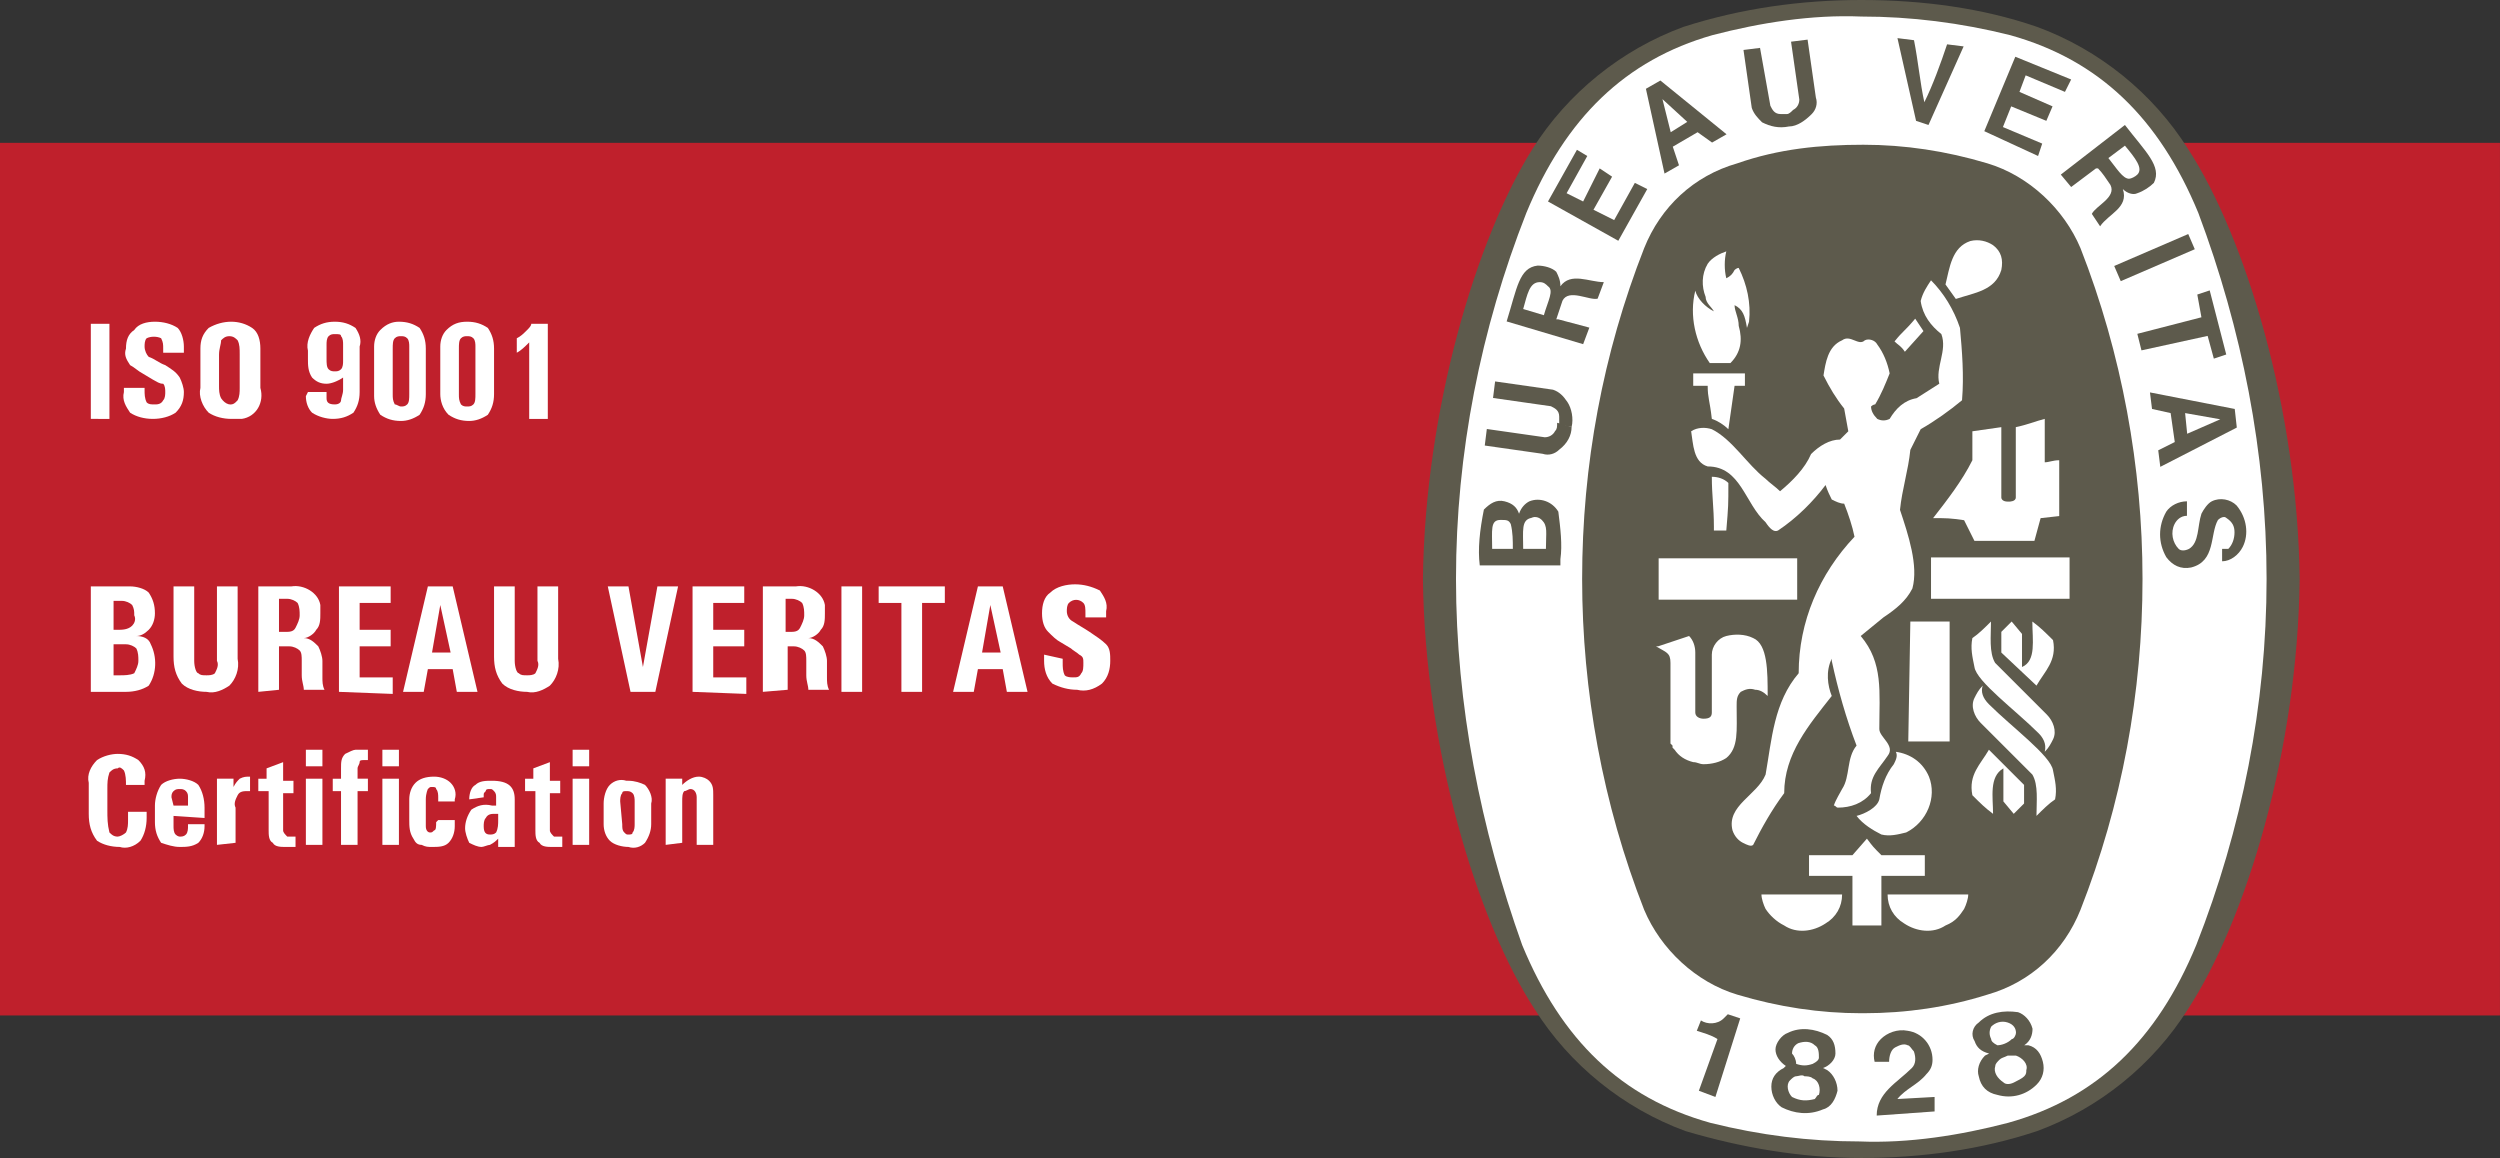 <?xml version="1.0" encoding="utf-8"?>
<!-- Generator: Adobe Illustrator 26.2.1, SVG Export Plug-In . SVG Version: 6.00 Build 0)  -->
<svg version="1.1" id="Layer_1" xmlns="http://www.w3.org/2000/svg" xmlns:xlink="http://www.w3.org/1999/xlink" x="0px" y="0px"
	 viewBox="0 0 120.9 56" style="enable-background:new 0 0 120.9 56;" xml:space="preserve">
<rect x="0" y="0" width="120.9" height="56" fill="#333333" stroke="none"/>
<style type="text/css">
	.st0{fill:#BF202C;}
	.st1{fill:#FFFFFF;}
	.st2{fill:#5D5A4C;}
</style>
<g id="ISO_9001" transform="translate(-86.102 -305.592)">
	<rect id="Rectangle_95" x="86.1" y="312.5" class="st0" width="120.9" height="42.2"/>
	<g id="Group_284" transform="translate(90.394 321.15)">
		<path id="Path_587" class="st1" d="M0.1,0.1H1v4.6H0.1V0.1z"/>
		<path id="Path_588" class="st1" d="M2.7,3.2v0.1c0,0.2,0,0.4,0.1,0.6C2.9,4,3,4,3.2,4c0.1,0,0.3,0,0.4-0.2
			c0.1-0.1,0.1-0.3,0.1-0.4c0-0.1,0-0.3-0.1-0.4C3.4,3,3.3,2.9,3.1,2.8L2.6,2.5C2.4,2.4,2.2,2.2,2,2.1C1.8,1.8,1.7,1.6,1.8,1.3
			c0-0.4,0.1-0.7,0.4-0.9C2.4,0.1,2.8,0,3.2,0C3.6,0,4,0.1,4.3,0.3c0.2,0.2,0.3,0.6,0.3,0.9v0.3H3.6V1.3c0-0.2,0-0.3-0.1-0.5
			C3.3,0.7,3,0.7,2.8,0.8C2.7,0.9,2.7,1.1,2.7,1.2c0,0.2,0.1,0.4,0.2,0.5C3.2,1.8,3.4,2,3.7,2.1C4,2.3,4.2,2.4,4.4,2.7
			c0.1,0.2,0.2,0.5,0.2,0.7c0,0.4-0.1,0.7-0.4,1C3.9,4.6,3.5,4.7,3.1,4.7c-0.4,0-0.8-0.1-1.1-0.3c-0.2-0.3-0.4-0.6-0.3-1V3.2
			L2.7,3.2z"/>
		<path id="Path_589" class="st1" d="M5.4,2.9V1.3c0-0.4,0.1-0.7,0.4-1c0.7-0.4,1.5-0.4,2.1,0c0.3,0.2,0.4,0.6,0.4,1v1.9
			c0.2,0.7-0.2,1.4-0.9,1.5c-0.2,0-0.4,0-0.5,0c-0.4,0-0.8-0.1-1.1-0.3C5.5,4.1,5.3,3.6,5.4,3.2L5.4,2.9z M6.3,2.9v0.2
			c0,0.2,0,0.4,0.1,0.6C6.6,4,6.9,4.1,7.1,3.9c0,0,0.1-0.1,0.1-0.1c0.1-0.2,0.1-0.4,0.1-0.6V1.6c0-0.3,0-0.5-0.1-0.7
			C7.1,0.8,7,0.7,6.8,0.7c-0.2,0-0.3,0.1-0.4,0.2C6.4,1.1,6.3,1.3,6.3,1.6L6.3,2.9z"/>
		<path id="Path_590" class="st1" d="M10.6,3.4h0.9v0.3c0,0.2,0.1,0.3,0.4,0.3c0.2,0,0.3-0.1,0.3-0.2c0-0.1,0.1-0.3,0.1-0.5V2.7
			C12,2.9,11.7,3,11.5,3c-0.3,0-0.5-0.1-0.7-0.3c-0.2-0.3-0.2-0.6-0.2-0.9V1.4c-0.1-0.4,0.1-0.8,0.3-1.1C11.2,0.1,11.5,0,11.9,0
			c0.4,0,0.7,0.1,1,0.3c0.2,0.3,0.3,0.6,0.2,0.9v2.2c0,0.4-0.1,0.7-0.3,1c-0.3,0.2-0.6,0.3-1,0.3c-0.3,0-0.7-0.1-1-0.3
			c-0.2-0.2-0.3-0.5-0.3-0.8L10.6,3.4z M11.5,1.8L11.5,1.8c0,0.2,0,0.4,0.1,0.5c0.1,0.1,0.2,0.1,0.3,0.1c0.1,0,0.2,0,0.3-0.1
			c0.1-0.1,0.1-0.3,0.1-0.4V1.1c0-0.1,0-0.3-0.1-0.4c0-0.1-0.1-0.1-0.3-0.1c-0.1,0-0.2,0-0.3,0.1c-0.1,0.1-0.1,0.3-0.1,0.4L11.5,1.8
			z"/>
		<path id="Path_591" class="st1" d="M13.8,3.2v-2c0-0.3,0.1-0.6,0.3-0.8C14.4,0.1,14.7,0,15,0c0.4,0,0.7,0.1,1,0.3
			c0.2,0.3,0.3,0.6,0.3,1v2.2c0,0.4-0.1,0.7-0.3,1c-0.3,0.2-0.6,0.3-0.9,0.3c-0.4,0-0.7-0.1-1-0.3c-0.2-0.3-0.3-0.6-0.3-0.9
			L13.8,3.2z M14.7,3.2v0.3c0,0.2,0,0.3,0.1,0.5C14.9,4,15,4.1,15.1,4.1c0.1,0,0.2,0,0.3-0.1c0.1-0.1,0.1-0.3,0.1-0.5V1.2
			c0-0.1,0-0.3-0.1-0.4c-0.1-0.1-0.2-0.1-0.3-0.1c-0.1,0-0.2,0-0.3,0.1c-0.1,0.1-0.1,0.3-0.1,0.5L14.7,3.2z"/>
		<path id="Path_592" class="st1" d="M17,3.2v-2c0-0.3,0.1-0.6,0.3-0.8C17.6,0.1,17.9,0,18.3,0c0.4,0,0.7,0.1,1,0.3
			c0.2,0.3,0.3,0.6,0.3,1v2.2c0,0.4-0.1,0.7-0.3,1c-0.3,0.2-0.6,0.3-0.9,0.3c-0.4,0-0.7-0.1-1-0.3C17.1,4.2,17,3.8,17,3.5L17,3.2z
			 M17.9,3.2v0.3c0,0.2,0,0.3,0.1,0.5c0.1,0.1,0.2,0.1,0.3,0.1c0.1,0,0.2,0,0.3-0.1c0.1-0.1,0.1-0.3,0.1-0.5V1.2
			c0-0.1,0-0.3-0.1-0.4c-0.1-0.1-0.2-0.1-0.3-0.1c-0.1,0-0.2,0-0.3,0.1c-0.1,0.1-0.1,0.3-0.1,0.5L17.9,3.2z"/>
		<path id="Path_593" class="st1" d="M20.7,0.8c0.2-0.1,0.3-0.2,0.5-0.4c0.1-0.1,0.2-0.2,0.2-0.3h0.8v4.6h-0.9V1
			c-0.2,0.2-0.4,0.4-0.6,0.5L20.7,0.8z"/>
		<path id="Path_594" class="st1" d="M0.1,17.9v-5.1H2c0.3,0,0.7,0.1,0.9,0.3c0.2,0.3,0.3,0.6,0.3,1c0,0.3-0.1,0.6-0.3,0.8
			c-0.2,0.2-0.4,0.3-0.6,0.3c0.3,0,0.6,0.1,0.7,0.4c0.3,0.6,0.3,1.4-0.1,2c-0.3,0.2-0.7,0.3-1.1,0.3L0.1,17.9L0.1,17.9z M1.2,14.9
			h0.2c0.2,0,0.5,0,0.7-0.2c0.1-0.1,0.2-0.3,0.1-0.5c0-0.2,0-0.3-0.1-0.5c-0.1-0.1-0.3-0.2-0.5-0.2H1.2L1.2,14.9z M1.2,17.1h0.3
			c0.2,0,0.5,0,0.7-0.1c0.1-0.2,0.2-0.4,0.2-0.6c0-0.2,0-0.4-0.1-0.6c-0.1-0.1-0.3-0.2-0.5-0.2H1.2L1.2,17.1z"/>
		<path id="Path_595" class="st1" d="M4.1,12.8h1v3.6c0,0.3,0.1,0.6,0.2,0.6c0.1,0.1,0.2,0.1,0.4,0.1c0.1,0,0.3,0,0.4-0.1
			c0.1-0.2,0.2-0.4,0.1-0.6v-3.6h1v3.5c0.1,0.5-0.1,1-0.4,1.3c-0.3,0.2-0.7,0.4-1.1,0.3c-0.4,0-0.9-0.1-1.2-0.4
			c-0.3-0.4-0.4-0.8-0.4-1.3L4.1,12.8L4.1,12.8z"/>
		<path id="Path_596" class="st1" d="M8.2,17.9v-5.1h1.6c0.6-0.1,1.3,0.3,1.4,0.9c0,0.1,0,0.3,0,0.4c0,0.3,0,0.6-0.2,0.8
			c-0.1,0.2-0.4,0.4-0.6,0.4c0.3,0,0.5,0.2,0.7,0.4c0.1,0.2,0.2,0.5,0.2,0.7v0.8c0,0.2,0,0.4,0.1,0.6h-1c0-0.2-0.1-0.4-0.1-0.7v-0.7
			c0-0.2,0-0.4-0.1-0.5c-0.1-0.1-0.3-0.2-0.5-0.2H9.2v2.1L8.2,17.9z M9.2,15h0.3c0.2,0,0.4,0,0.5-0.2c0.1-0.2,0.2-0.4,0.2-0.6
			c0-0.2,0-0.4-0.1-0.6c-0.1-0.1-0.3-0.2-0.5-0.2H9.2V15z"/>
		<path id="Path_597" class="st1" d="M12.1,17.9v-5.1h2.5v0.8h-1.5v1.3h1.5v0.8h-1.5v1.5h1.6v0.8L12.1,17.9z"/>
		<path id="Path_598" class="st1" d="M15.2,17.9l1.2-5.1h1.2l1.2,5.1h-1l-0.2-1.1h-1.2l-0.2,1.1H15.2z M16.6,16h0.9l-0.5-2.3
			L16.6,16z"/>
		<path id="Path_599" class="st1" d="M19.6,12.8h1v3.6c0,0.3,0.1,0.6,0.2,0.6c0.1,0.1,0.2,0.1,0.4,0.1c0.1,0,0.3,0,0.4-0.1
			c0.1-0.2,0.2-0.4,0.1-0.6v-3.6h1v3.5c0.1,0.5-0.1,1-0.4,1.3c-0.3,0.2-0.7,0.4-1.1,0.3c-0.4,0-0.9-0.1-1.2-0.4
			c-0.3-0.4-0.4-0.8-0.4-1.3V12.8z"/>
		<path id="Path_600" class="st1" d="M26.8,16.7l0.7-3.9h1l-1.1,5.1h-1.2l-1.1-5.1h1L26.8,16.7z"/>
		<path id="Path_601" class="st1" d="M29.2,17.9v-5.1h2.5v0.8h-1.5v1.3h1.5v0.8h-1.5v1.5h1.6v0.8L29.2,17.9z"/>
		<path id="Path_602" class="st1" d="M32.6,17.9v-5.1h1.6c0.6-0.1,1.3,0.3,1.4,0.9c0,0.1,0,0.3,0,0.4c0,0.3,0,0.6-0.2,0.8
			c-0.1,0.2-0.4,0.4-0.6,0.4c0.3,0,0.5,0.2,0.7,0.4c0.1,0.2,0.2,0.5,0.2,0.7v0.8c0,0.2,0,0.4,0.1,0.6h-1c0-0.2-0.1-0.4-0.1-0.7v-0.7
			c0-0.2,0-0.4-0.1-0.5c-0.1-0.1-0.3-0.2-0.5-0.2h-0.3v2.1L32.6,17.9z M33.6,15h0.3c0.2,0,0.4,0,0.5-0.2c0.1-0.2,0.2-0.4,0.2-0.6
			c0-0.2,0-0.4-0.1-0.6c-0.1-0.1-0.3-0.2-0.5-0.2h-0.3V15z"/>
		<path id="Path_603" class="st1" d="M36.4,12.8h1v5.1h-1V12.8z"/>
		<path id="Path_604" class="st1" d="M38.1,12.8h3.3v0.8h-1.1v4.3h-1v-4.3h-1.1V12.8z"/>
		<path id="Path_605" class="st1" d="M41.8,17.9l1.2-5.1h1.2l1.2,5.1h-1l-0.2-1.1H43l-0.2,1.1H41.8z M43.2,16h0.9l-0.5-2.3L43.2,16z
			"/>
		<path id="Path_606" class="st1" d="M47.1,16.3v0.2c0,0.2,0,0.4,0.1,0.6c0.1,0.1,0.3,0.1,0.4,0.1c0.2,0,0.3,0,0.4-0.2
			c0.1-0.1,0.1-0.3,0.1-0.5c0-0.2,0-0.3-0.2-0.4c-0.1-0.1-0.3-0.2-0.4-0.3L47,15.5c-0.2-0.1-0.4-0.3-0.6-0.5
			c-0.2-0.2-0.3-0.5-0.3-0.9c0-0.4,0.1-0.8,0.4-1c0.3-0.3,0.8-0.4,1.2-0.4c0.4,0,0.8,0.1,1.2,0.3c0.2,0.3,0.4,0.6,0.3,1v0.3h-1v-0.2
			c0-0.2,0-0.4-0.1-0.5c-0.2-0.2-0.5-0.2-0.7,0c-0.1,0.1-0.1,0.3-0.1,0.4c0,0.2,0.1,0.4,0.3,0.5c0.3,0.2,0.5,0.3,0.8,0.5
			c0.3,0.2,0.6,0.4,0.8,0.6c0.2,0.2,0.2,0.5,0.2,0.8c0,0.4-0.1,0.8-0.4,1.1c-0.4,0.3-0.8,0.4-1.2,0.3c-0.4,0-0.8-0.1-1.2-0.3
			c-0.3-0.3-0.4-0.7-0.4-1.1v-0.3L47.1,16.3z"/>
		<path id="Path_607" class="st1" d="M1.9,23.7h0.9V24c0,0.4-0.1,0.8-0.3,1.1c-0.3,0.3-0.7,0.4-1,0.3c-0.4,0-0.8-0.1-1.1-0.3
			c-0.3-0.4-0.4-0.8-0.4-1.3v-1.5c-0.1-0.4,0.1-0.8,0.4-1.1c0.3-0.2,0.7-0.3,1-0.3c0.4,0,0.7,0.1,1,0.3c0.3,0.3,0.4,0.6,0.3,1v0.2
			H1.8c0-0.2,0-0.5-0.1-0.7c-0.1-0.1-0.2-0.2-0.3-0.1c-0.2,0-0.3,0.1-0.4,0.2c-0.1,0.3-0.1,0.5-0.1,0.8v1c0,0.4,0,0.7,0.1,1.1
			c0.1,0.1,0.2,0.2,0.4,0.2c0.1,0,0.3-0.1,0.4-0.2c0.1-0.2,0.1-0.4,0.1-0.6L1.9,23.7z"/>
		<path id="Path_608" class="st1" d="M4.1,23.9v0.5c0,0.1,0,0.3,0.1,0.4c0.1,0.1,0.2,0.1,0.2,0.1c0.1,0,0.2,0,0.3-0.1
			c0.1-0.1,0.1-0.3,0.1-0.4v-0.1h0.8v0.1c0,0.3-0.1,0.6-0.3,0.8c-0.3,0.2-0.6,0.2-0.9,0.2c-0.3,0-0.6-0.1-0.9-0.2
			c-0.2-0.3-0.3-0.6-0.3-1v-0.8c0-0.3,0.1-0.7,0.3-1c0.2-0.2,0.6-0.3,0.9-0.3c0.3,0,0.7,0.1,0.9,0.3c0.2,0.3,0.3,0.7,0.3,1.1v0.5
			L4.1,23.9z M4.1,23.4h0.7V23c0-0.1,0-0.2-0.1-0.3c-0.1-0.1-0.2-0.1-0.3-0.1c-0.1,0-0.2,0-0.3,0.1c-0.1,0.1-0.1,0.2-0.1,0.3
			L4.1,23.4z"/>
		<path id="Path_609" class="st1" d="M6.2,25.3v-3.2h0.8v0.4c0.1-0.2,0.2-0.3,0.3-0.4c0.2-0.1,0.3-0.1,0.5-0.1v0.7
			c-0.1,0-0.1,0-0.1,0H7.7c-0.2,0-0.4,0-0.5,0.2c-0.1,0.2-0.2,0.4-0.1,0.6v1.7L6.2,25.3z"/>
		<path id="Path_610" class="st1" d="M8.2,22.7v-0.6h0.4v-0.5l0.8-0.3v0.9h0.5v0.6H9.4v1.8c0,0.1,0.1,0.2,0.2,0.3c0,0,0,0,0.1,0h0
			c0.1,0,0.2,0,0.3,0v0.5c-0.2,0-0.3,0-0.5,0c-0.2,0-0.5,0-0.6-0.2c-0.2-0.1-0.2-0.4-0.2-0.6v-1.9L8.2,22.7z"/>
		<path id="Path_611" class="st1" d="M10.5,20.7h0.8v0.8h-0.8V20.7z M10.5,22.1h0.8v3.2h-0.8V22.1z"/>
		<path id="Path_612" class="st1" d="M11.8,22.1h0.4v-0.5c0-0.3,0-0.5,0.2-0.7c0.2-0.1,0.4-0.2,0.5-0.2h0.1c0.1,0,0.3,0,0.5,0v0.5
			h-0.2c-0.1,0-0.2,0-0.2,0.1c0,0.1-0.1,0.2-0.1,0.3v0.5h0.5v0.6h-0.5v2.6h-0.8v-2.6h-0.4V22.1z"/>
		<path id="Path_613" class="st1" d="M14.2,20.7H15v0.8h-0.8V20.7z M14.2,22.1H15v3.2h-0.8V22.1z"/>
		<path id="Path_614" class="st1" d="M16.9,24.1h0.8v0.3c0,0.3-0.1,0.6-0.3,0.8c-0.2,0.2-0.5,0.2-0.8,0.2c-0.2,0-0.3,0-0.5-0.1
			c-0.2,0-0.3-0.1-0.4-0.3c-0.2-0.3-0.2-0.6-0.2-0.9v-1c0-0.3,0.1-0.6,0.3-0.8c0.2-0.2,0.5-0.3,0.9-0.3c0.3,0,0.6,0.1,0.8,0.3
			c0.2,0.2,0.3,0.5,0.2,0.8v0.1h-0.8v-0.2c0-0.1,0-0.3-0.1-0.4c0-0.1-0.1-0.1-0.2-0.1c-0.1,0-0.1,0-0.2,0.1c0,0-0.1,0.2-0.1,0.5v0.9
			c0,0.1,0,0.3,0,0.4c0,0.2,0.1,0.3,0.2,0.3h0c0.1,0,0.1,0,0.2-0.1c0.1,0,0.1-0.2,0.1-0.4L16.9,24.1z"/>
		<path id="Path_615" class="st1" d="M18.4,23.1L18.4,23.1c0-0.3,0.1-0.6,0.3-0.7c0.2-0.2,0.5-0.2,0.8-0.2c0.8,0,1.1,0.3,1.1,0.9
			v2.3h-0.8V25c-0.1,0.1-0.2,0.2-0.4,0.3c-0.1,0-0.3,0.1-0.4,0.1c-0.2,0-0.4-0.1-0.6-0.2c-0.1-0.2-0.2-0.5-0.2-0.7
			c0-0.3,0.1-0.6,0.3-0.9c0.3-0.2,0.6-0.3,1-0.2h0.2V23c0-0.1,0-0.2-0.1-0.3c-0.1-0.1-0.1-0.1-0.2-0.1c-0.1,0-0.2,0-0.2,0.1
			c-0.1,0.1-0.1,0.1-0.1,0.2v0.1L18.4,23.1z M19.8,23.8h-0.2c-0.1,0-0.3,0-0.4,0.2c-0.1,0.1-0.1,0.3-0.1,0.4c0,0.3,0.1,0.4,0.3,0.4
			c0.1,0,0.2,0,0.3-0.1c0.1-0.2,0.1-0.4,0.1-0.6L19.8,23.8z"/>
		<path id="Path_616" class="st1" d="M21.1,22.7v-0.6h0.4v-0.5l0.8-0.3v0.9h0.5v0.6h-0.5v1.8c0,0.1,0.1,0.2,0.2,0.3c0,0,0,0,0.1,0h0
			c0.1,0,0.2,0,0.3,0v0.5c-0.2,0-0.3,0-0.5,0c-0.2,0-0.5,0-0.6-0.2c-0.2-0.1-0.2-0.4-0.2-0.6v-1.9L21.1,22.7z"/>
		<path id="Path_617" class="st1" d="M23.4,20.7h0.8v0.8h-0.8V20.7z M23.4,22.1h0.8v3.2h-0.8V22.1z"/>
		<path id="Path_618" class="st1" d="M24.9,24v-0.7c0-0.3,0.1-0.7,0.3-0.9c0.2-0.2,0.5-0.3,0.8-0.2h0.1c0.3,0,0.6,0.1,0.8,0.2
			c0.2,0.2,0.4,0.6,0.3,0.9v1c0,0.3-0.1,0.6-0.3,0.9c-0.2,0.2-0.5,0.3-0.8,0.2c-0.3,0-0.7-0.1-0.9-0.3c-0.2-0.2-0.3-0.5-0.3-0.8
			L24.9,24z M25.8,24.3L25.8,24.3c0,0.2,0,0.3,0.1,0.4c0.1,0.1,0.1,0.1,0.2,0.1h0c0.1,0,0.2,0,0.2-0.1c0.1-0.1,0.1-0.3,0.1-0.4v-1.1
			c0-0.1,0-0.3-0.1-0.4c-0.1-0.1-0.2-0.1-0.3-0.1c-0.1,0-0.2,0-0.2,0.1c-0.1,0.1-0.1,0.3-0.1,0.4L25.8,24.3z"/>
		<path id="Path_619" class="st1" d="M27.9,25.3v-3.2h0.8v0.3c0.2-0.2,0.5-0.4,0.8-0.4c0.2,0,0.4,0.1,0.5,0.2
			c0.2,0.2,0.2,0.4,0.2,0.7v2.4h-0.8V23c0-0.2-0.1-0.4-0.3-0.4c-0.1,0-0.2,0.1-0.3,0.1c-0.1,0.1-0.1,0.3-0.1,0.5v2L27.9,25.3z"/>
	</g>
	<g id="Group_296" transform="translate(154.914 305.592)">
		<path id="Path_620" class="st2" d="M21.2,56L21.2,56c2.9,0,5.8-0.4,8.5-1.3l0,0c3-1.1,5.6-3.2,7.3-5.9l0,0
			c2.8-4.3,5.3-12.5,5.4-20.8v0c-0.1-8.2-2.6-16.5-5.4-20.8l0,0c-1.7-2.7-4.3-4.8-7.3-5.9l0,0C27.1,0.4,24.2,0,21.2,0l0,0
			c-2.9,0-5.8,0.4-8.6,1.3l0,0c-3,1.1-5.6,3.2-7.3,5.9l0,0C2.6,11.5,0.1,19.8,0,28v0c0.1,8.2,2.6,16.5,5.4,20.8l0,0
			c1.7,2.7,4.3,4.8,7.3,5.9l0,0C15.4,55.5,18.3,56,21.2,56L21.2,56z"/>
		<path id="Path_621" class="st1" d="M40.8,28c0,6.1-1.2,12.1-3.4,17.7c-1.9,4.6-4.8,7.4-9.1,8.6c-2.3,0.6-4.8,1-7.2,0.9l0,0
			c-2.4,0-4.8-0.3-7.2-0.9c-4.3-1.2-7.2-4-9.1-8.6C2.8,40.1,1.6,34.1,1.6,28l0,0c0-6.1,1.2-12.1,3.4-17.7C6.9,5.7,9.8,2.9,14,1.7
			c2.3-0.6,4.8-1,7.2-0.9l0,0c2.4,0,4.8,0.3,7.2,0.9c4.3,1.2,7.2,4,9.1,8.6C39.6,15.9,40.8,21.9,40.8,28z"/>
		<path id="Path_622" class="st2" d="M21.3,7c2,0,4,0.3,6,0.9l0,0c2,0.6,3.7,2.2,4.5,4.1c2,5.1,3,10.6,3,16l0,0c0,5.5-1,10.9-3,16
			c-0.8,2-2.4,3.5-4.5,4.1l0,0c-1.9,0.6-3.9,0.9-6,0.9h-0.1c-2,0-4-0.3-6-0.9l0,0c-2-0.6-3.7-2.2-4.5-4.1c-2-5.1-3-10.6-3-16l0,0
			c0-5.5,1-10.9,3-16c0.8-2,2.4-3.5,4.5-4.1l0,0C17.2,7.2,19.2,7,21.3,7L21.3,7z"/>
		<path id="Path_623" class="st1" d="M24.2,15.2c-0.1-0.2-0.2-0.4-0.3-0.6"/>
		<rect id="Rectangle_96" x="11.4" y="27" class="st1" width="6.7" height="2"/>
		<g id="Group_286" transform="translate(11.372 11.557)">
			<path id="Path_624" class="st1" d="M5.2,32.4C5.1,32.2,5,31.9,5,31.7h3.9c0,0.6-0.3,1.1-0.8,1.4c-0.6,0.4-1.4,0.5-2,0.1
				C5.7,33,5.4,32.7,5.2,32.4z"/>
			<path id="Path_625" class="st1" d="M9.4,30.8H7.3v-1h2.1l0.7-0.8c0.3,0.4,0.3,0.4,0.7,0.8h2.1v1h-2.1v2.4H9.4V30.8z"/>
			<path id="Path_626" class="st1" d="M9.6,27.9c0.4-0.1,1-0.4,1.1-0.8c0.1-0.6,0.3-1.2,0.7-1.7c0.1-0.2,0.2-0.4,0.1-0.6
				c0.7,0.1,1.3,0.5,1.6,1.2c0.4,1-0.1,2.2-1.1,2.7c-0.4,0.1-0.8,0.2-1.2,0.1C10.4,28.6,9.9,28.3,9.6,27.9z"/>
			<path id="Path_627" class="st1" d="M4.6,19.3c-0.4-0.2-0.9-0.2-1.3-0.1c-0.4,0.1-0.7,0.5-0.7,0.9c0,1.2,0,1.5,0,2.8
				c0,0.2-0.1,0.3-0.4,0.3c-0.2,0-0.4-0.1-0.4-0.3V20c0-0.3-0.1-0.6-0.3-0.8l-1.5,0.5l-0.1,0C0.4,20,0.6,20,0.6,20.5v3.7l0,0.2
				l0.1,0.1l0,0.1l0.1,0.1C1,25,1.3,25.2,1.7,25.3c0.2,0,0.3,0.1,0.5,0.1c0.4,0,0.8-0.1,1.1-0.3c0.6-0.5,0.5-1.3,0.5-2.5
				c0-0.3,0-0.5,0.2-0.7c0.2-0.1,0.4-0.2,0.7-0.1c0.2,0,0.4,0.1,0.6,0.3C5.3,20.9,5.3,19.6,4.6,19.3z"/>
			<path id="Path_628" class="st1" d="M18.4,23.9c-1.1-1.1-3-2.5-3.1-3.2c-0.1-0.5-0.2-0.9-0.1-1.4c0.3-0.2,0.6-0.5,0.9-0.8
				c0,0.7-0.1,1.5,0.2,2c0.9,0.9,1.7,1.7,2.5,2.5c0.3,0.3,0.5,0.8,0.3,1.2c-0.1,0.2-0.2,0.4-0.4,0.6C18.8,24.4,18.6,24.1,18.4,23.9z
				"/>
			<path id="Path_629" class="st1" d="M12.2,18.5c0.8,0,1.1,0,1.9,0v5.8h-2L12.2,18.5z"/>
			<path id="Path_630" class="st1" d="M16.6,19c0.2-0.2,0.3-0.3,0.5-0.5l0.5,0.6v1.6l0,0c0.7-0.3,0.5-1.3,0.5-2.2
				c0.4,0.3,0.6,0.5,1,0.9c0.2,1-0.4,1.5-0.8,2.2L16.6,20L16.6,19z"/>
			<path id="Path_631" class="st1" d="M18.2,14.6l0.3-1.1l0.9-0.1v-2.7c-0.3,0-0.5,0.1-0.7,0.1V8.7c-0.4,0.1-0.9,0.3-1.4,0.4v3.4
				l0,0c0,0.2-0.3,0.2-0.3,0.2h-0.1c-0.2,0-0.3-0.1-0.3-0.2V9.1l-1.4,0.2v1.4c-0.5,1-1.2,1.9-1.9,2.8c0.7,0,0.8,0,1.5,0.1l0.5,1
				L18.2,14.6z"/>
			<path id="Path_632" class="st1" d="M2.7,13.9c0-0.9-0.1-1.5-0.1-2.4c0.3,0,0.6,0.1,0.8,0.3c0,1.1,0,1.1-0.1,2.3H2.7V13.9z"/>
			<path id="Path_633" class="st1" d="M2.6,8.7c-0.1-0.9-0.2-1-0.2-1.6H1.7V6.5c1,0,1.5,0,2.5,0v0.6H3.7L3.4,9.2
				C3.2,9,2.9,8.8,2.6,8.7z"/>
			<path id="Path_634" class="st1" d="M2.5,6c-0.7-1-1-2.3-0.7-3.5l0,0c0.1,0.4,0.5,0.8,0.9,1C2.6,3.3,2.3,3.1,2.3,2.8
				C2.1,2.3,2.1,1.7,2.4,1.2C2.6,0.9,3,0.7,3.3,0.6C3.2,1,3.2,1.5,3.3,1.9c0.2-0.1,0.3-0.2,0.4-0.4c0,0,0.1-0.1,0.2-0.1
				C4.3,2.2,4.5,3.1,4.4,4L4.3,4.3C4.2,3.7,4.1,3.4,3.7,3.2c0,0.3,0.2,0.6,0.2,1C4.1,4.9,4,5.5,3.5,6L2.5,6z"/>
			<g id="Group_285" transform="translate(11.435 3.854)">
				<path id="Path_635" class="st1" d="M1.4,0.6L0.5,1.6C0.3,1.3,0.2,1.3,0,1.1C0.4,0.6,0.5,0.6,1,0"/>
			</g>
			<path id="Path_636" class="st1" d="M13.9,2.2c0.2-0.8,0.3-1.8,1.2-2.1c0.4-0.1,0.8,0,1.1,0.2c0.4,0.3,0.5,0.7,0.4,1.2
				c-0.3,1-1.3,1.1-2.2,1.4L13.9,2.2z"/>
			<path id="Path_637" class="st1" d="M19.9,15.4v2l-6.7,0v-2L19.9,15.4z"/>
			<path id="Path_638" class="st1" d="M3.6,28.6c-0.3-1.2,1.2-1.7,1.6-2.7c0.3-1.7,0.4-3.5,1.6-4.9c0-2.5,1-4.8,2.7-6.6
				c-0.1-0.5-0.3-1.1-0.5-1.6c-0.2,0-0.4-0.1-0.6-0.2c-0.1-0.2-0.2-0.4-0.3-0.7c-0.6,0.8-1.4,1.6-2.3,2.2c-0.2,0.1-0.4-0.1-0.6-0.4
				C4.2,12.8,4,11,2.4,11c-0.7-0.2-0.7-1.1-0.8-1.7c0.3-0.2,0.7-0.2,1-0.1c1,0.5,1.7,1.7,2.6,2.4c0.2,0.2,0.5,0.4,0.7,0.6
				c0.6-0.5,1.2-1.1,1.5-1.8C7.8,10,8.3,9.7,8.8,9.7l0.4-0.4L9,8.2c-0.4-0.5-0.7-1-1-1.6c0.1-0.6,0.2-1.4,0.9-1.7
				c0.4-0.3,0.8,0.3,1.1,0c0.2-0.1,0.5,0,0.6,0.2c0.3,0.4,0.5,0.9,0.6,1.4c-0.2,0.5-0.4,1-0.7,1.5C10.5,8,10.4,8,10.3,8.1
				c0,0.2,0.1,0.4,0.3,0.6c0.2,0.1,0.4,0.1,0.6,0c0.3-0.5,0.7-0.9,1.3-1l1.1-0.7c-0.2-0.8,0.4-1.6,0.1-2.4c-0.5-0.4-0.9-0.9-1-1.6
				c0.1-0.4,0.3-0.7,0.5-1l0,0c0.6,0.6,1.1,1.4,1.4,2.3c0.1,1.1,0.2,2.3,0.1,3.5c-0.6,0.5-1.3,1-2,1.4l-0.5,1
				c-0.1,1-0.4,1.9-0.5,2.9c0.4,1.2,0.9,2.7,0.6,3.8c-0.3,0.6-0.8,1-1.4,1.4l-1.1,0.9c1.1,1.3,0.9,2.7,0.9,4.5
				c0,0.4,0.8,0.8,0.4,1.3c-0.4,0.6-0.9,1-0.8,1.8c-0.4,0.5-1,0.7-1.6,0.7c-0.1,0-0.1-0.1-0.2-0.1c0,0,0,0,0,0
				c0.1-0.3,0.3-0.6,0.4-0.8c0.4-0.6,0.2-1.5,0.7-2.1c-0.5-1.3-0.9-2.7-1.2-4.1l0-0.1c-0.3,0.6-0.2,1.3,0,1.8
				c-1.1,1.4-2.3,2.8-2.3,4.7c-0.6,0.8-1.1,1.7-1.5,2.5c-0.1,0.1-0.3,0-0.5-0.1C3.9,29.1,3.7,28.9,3.6,28.6z"/>
			<path id="Path_639" class="st1" d="M16,22.5c1.1,1.1,3,2.5,3.1,3.2c0.1,0.5,0.2,0.9,0.1,1.4c-0.3,0.2-0.6,0.5-0.9,0.8
				c0-0.7,0.1-1.5-0.2-2c-0.9-0.9-1.7-1.7-2.5-2.5c-0.3-0.3-0.5-0.8-0.3-1.2c0.1-0.2,0.2-0.4,0.4-0.6C15.6,21.9,15.7,22.2,16,22.5z"
				/>
			<path id="Path_640" class="st1" d="M17.7,27.3c-0.2,0.2-0.3,0.3-0.5,0.5l-0.5-0.6v-1.6l0,0C16,26,16.2,27,16.2,27.8
				c-0.4-0.3-0.6-0.5-1-0.9c-0.2-1,0.4-1.5,0.8-2.2l1.7,1.7L17.7,27.3z"/>
			<path id="Path_641" class="st1" d="M14.8,32.4c0.1-0.2,0.2-0.5,0.2-0.7h-3.9c0,0.6,0.3,1.1,0.8,1.4c0.6,0.4,1.4,0.5,2,0.1
				C14.4,33,14.6,32.7,14.8,32.4z"/>
		</g>
		<g id="Group_295" transform="translate(2.749 1.844)">
			<g id="Group_289" transform="translate(10.496 47.005)">
				<path id="Path_642" class="st2" d="M8.7,5.1c0-1.1,1-1.6,1.7-2.3c0.2-0.2,0.2-0.5,0.1-0.8c-0.1-0.1-0.2-0.3-0.3-0.3
					c-0.2-0.1-0.4,0-0.6,0.1C9.4,1.9,9.3,2.2,9.3,2.5l-0.7,0c-0.1-0.4,0-0.8,0.3-1.1C9.2,1.1,9.7,0.9,10.2,1
					c0.7,0.1,1.2,0.7,1.2,1.4c0,0.3-0.1,0.5-0.3,0.7c-0.4,0.5-1,0.7-1.4,1.2l1.8-0.1c0,0.2,0,0.4,0,0.7L8.7,5.1z"/>
				<path id="Path_643" class="st2" d="M2.1,0.4L2.1,0.4L0.9,4.2L0.1,3.9L1,1.4l0,0C0.7,1.2,0.3,1.1,0,1l0.2-0.5
					C0.5,0.7,1,0.7,1.3,0.4c0.1-0.1,0.1-0.1,0.2-0.2L2.1,0.4z"/>
				<g id="Group_287" transform="translate(13.336)">
					<path id="Path_644" class="st2" d="M3.4,2.5C3.3,2.1,3.1,1.8,2.7,1.7L2.5,1.7c0.3-0.2,0.4-0.5,0.4-0.8C2.8,0.5,2.5,0.2,2.2,0.1
						c-0.7-0.1-1.4,0-1.9,0.5C0,0.8-0.1,1.2,0.1,1.5C0.2,1.8,0.4,2,0.8,2.1L0.6,2.2c-0.3,0.3-0.4,0.7-0.3,1C0.4,3.7,0.7,4,1.2,4.1
						c0.7,0.2,1.4,0,1.9-0.5C3.4,3.3,3.5,2.9,3.4,2.5z M0.9,1.4C0.8,1.2,0.8,1,0.9,0.8c0.2-0.2,0.5-0.3,0.8-0.2
						C2,0.7,2.1,0.9,2.1,1.1c0,0.1-0.1,0.3-0.2,0.3C1.7,1.6,1.4,1.7,1.2,1.7C1,1.6,0.9,1.5,0.9,1.4z M2.5,3.2C2.4,3.3,2.2,3.4,2,3.5
						c-0.2,0.1-0.4,0.1-0.5,0C1.2,3.3,1,3,1.1,2.7c0-0.1,0.1-0.2,0.2-0.3c0.1-0.1,0.2-0.1,0.4-0.2l0,0c0.1,0,0.3,0,0.4,0
						c0.3,0.1,0.6,0.4,0.5,0.7C2.6,3,2.6,3.1,2.5,3.2L2.5,3.2z"/>
				</g>
				<g id="Group_288" transform="translate(3.605 0.9)">
					<path id="Path_645" class="st2" d="M3.2,3C3.2,2.6,3,2.2,2.7,2L2.5,1.9c0.3-0.1,0.6-0.4,0.6-0.7c0-0.4-0.1-0.7-0.4-0.9
						C2.1,0,1.4-0.1,0.8,0.2C0.5,0.3,0.2,0.7,0.2,1c0,0.3,0.2,0.6,0.5,0.8L0.6,1.9C0.2,2.1,0,2.4,0,2.8c0,0.4,0.2,0.8,0.5,1
						c0.6,0.3,1.3,0.4,2,0.1C2.9,3.8,3.1,3.4,3.2,3z M1,1.2C1,1,1.1,0.8,1.3,0.7c0.3-0.1,0.6-0.1,0.8,0.1c0.2,0.1,0.2,0.4,0.2,0.6
						c0,0.1-0.1,0.2-0.3,0.3c-0.3,0.1-0.5,0.1-0.8,0C1.2,1.5,1.1,1.3,1,1.2L1,1.2z M2.1,3.4C1.7,3.5,1.4,3.5,1,3.3
						C0.8,3.1,0.7,2.7,0.9,2.5C1,2.4,1.1,2.3,1.2,2.3c0.1,0,0.3-0.1,0.4,0l0,0c0.1,0,0.3,0,0.4,0.1c0.3,0.1,0.4,0.5,0.3,0.8
						C2.2,3.2,2.2,3.3,2.1,3.4L2.1,3.4z"/>
				</g>
			</g>
			<g id="Group_294">
				
					<rect id="Rectangle_97" x="30.7" y="10.2" transform="matrix(0.918 -0.396 0.396 0.918 -1.54 13.812)" class="st2" width="3.9" height="0.8"/>
				<path id="Path_646" class="st2" d="M21.1,4l-0.9-4L21,0.1c0.2,1,0.3,2.1,0.5,3c0.4-0.8,0.8-1.9,1.1-2.8l0.8,0.1l-1.7,3.8L21.1,4
					z"/>
				<path id="Path_647" class="st2" d="M5.8,6.3L5,7.9L4.2,7.5l1-1.8L4.7,5.4L3.3,7.9l3.4,1.9l1.4-2.5L7.5,7l-1,1.8l-1-0.5l0.9-1.6
					L5.8,6.3z"/>
				<path id="Path_648" class="st2" d="M3.8,22.9c-0.3-0.5-0.9-0.7-1.4-0.5c-0.2,0.1-0.4,0.3-0.5,0.6c-0.1-0.3-0.3-0.5-0.7-0.6
					c-0.4-0.1-0.7,0.1-1,0.4C0,23.8-0.1,24.7,0,25.5h3.9v-0.3C4,24.5,3.9,23.7,3.8,22.9z M1.6,24.7h-1c0-0.9-0.1-1.4,0.4-1.4
					c0.3,0,0.4,0,0.5,0.2C1.6,23.9,1.6,24.3,1.6,24.7L1.6,24.7z M3.2,24.7H2.1h0c0-0.9-0.1-1.4,0.4-1.5c0.2-0.1,0.4,0,0.5,0.1
					C3.3,23.6,3.2,23.9,3.2,24.7L3.2,24.7z"/>
				<path id="Path_649" class="st2" d="M34.7,12.4l0.6-0.2l0.8,3.1l-0.6,0.2l-0.3-1.1L32,15.1l-0.2-0.8l3.1-0.8L34.7,12.4z"/>
				<g id="Group_290" transform="translate(12.754 0.072)">
					<path id="Path_650" class="st2" d="M2.2,4.2C1.7,4.3,1.3,4.2,0.9,4C0.7,3.8,0.5,3.6,0.4,3.3L0,0.5l0.8-0.1l0.5,2.8
						c0.1,0.2,0.2,0.4,0.5,0.4c0.1,0,0.3,0,0.4,0"/>
					<path id="Path_651" class="st2" d="M2.2,4.2c0.4,0,0.8-0.3,1.1-0.6c0.2-0.2,0.3-0.5,0.2-0.8L3.1,0L2.3,0.1l0.4,2.8
						c0,0.2-0.1,0.4-0.3,0.5C2.3,3.5,2.2,3.6,2.1,3.6"/>
				</g>
				<g id="Group_291" transform="translate(32.411 17.133)">
					<path id="Path_652" class="st2" d="M4.1,0.8L0,0l0.1,0.8L1,1l0.2,1.4L0.4,2.8l0.1,0.8l3.7-1.9L4.1,0.8z M1.8,2l-0.1-1l1.7,0.3
						l0,0L1.8,2z"/>
				</g>
				<path id="Path_653" class="st2" d="M35.9,24.7L35.9,24.7l0.2,0l0.1,0c0.2-0.2,0.3-0.5,0.3-0.8c0-0.3-0.1-0.5-0.4-0.7
					c-0.1-0.1-0.3,0-0.4,0.1c-0.4,0.7-0.1,2-1.3,2.3c-0.5,0.1-0.9-0.1-1.2-0.5c-0.4-0.7-0.4-1.5,0-2.2c0.2-0.3,0.6-0.5,1-0.5l0,0.7
					c-0.3,0-0.5,0.2-0.6,0.4c-0.2,0.4-0.1,0.9,0.2,1.2c0.1,0.1,0.3,0.1,0.5,0c0.5-0.3,0.4-1.1,0.6-1.7c0.1-0.2,0.3-0.5,0.5-0.6
					c0.4-0.2,0.9-0.1,1.2,0.2c0.5,0.6,0.6,1.4,0.3,2c-0.2,0.4-0.6,0.7-1,0.7L35.9,24.7L35.9,24.7z"/>
				<g id="Group_292" transform="translate(0.242 16.602)">
					<path id="Path_654" class="st2" d="M4.2,2.2c0,0.4-0.2,0.8-0.6,1.1C3.4,3.5,3.1,3.6,2.8,3.5L0,3.1l0.1-0.8l2.8,0.4
						c0.2,0,0.4-0.1,0.5-0.3c0.1-0.1,0.1-0.2,0.1-0.4"/>
					<path id="Path_655" class="st2" d="M4.2,2.2c0.1-0.4,0-0.9-0.2-1.2C3.8,0.7,3.6,0.5,3.3,0.4L0.5,0L0.4,0.8l2.8,0.4
						c0.2,0.1,0.4,0.2,0.4,0.5c0,0.1,0,0.3,0,0.4"/>
				</g>
				<g id="Group_293" transform="translate(8.035 2.05)">
					<path id="Path_656" class="st2" d="M0.7,0L0,0.4l0.9,4.1l0.7-0.4L1.3,3.2l1.2-0.7L3.2,3l0.7-0.4L0.7,0z M1.2,2.5L0.8,0.9v0l0,0
						l0,0v0L2,2L1.2,2.5z"/>
				</g>
				<path id="Path_657" class="st2" d="M27.7,3.3l-1.6-0.7l0.3-0.8l1.9,0.8L28.6,2l-2.7-1.1l-1.5,3.6L27,5.7l0.2-0.6l-1.9-0.8l0.4-1
					l1.7,0.7L27.7,3.3z"/>
				<path id="Path_658" class="st2" d="M3.9,12c0-0.3-0.1-0.5-0.2-0.7c-0.2-0.2-0.6-0.3-0.9-0.3c-0.9,0.1-1,1.1-1.5,2.7l3.7,1.1
					L5.3,14l-1.5-0.4l-0.1,0c0.1-0.3,0.2-0.6,0.3-0.9c0.3-0.6,1.3,0,1.7-0.1L6,11.8C5.3,11.8,4.4,11.3,3.9,12z M3.1,13.4l-1-0.3
					c0.2-0.7,0.3-1.3,0.8-1.3c0.2,0,0.3,0.1,0.4,0.2C3.6,12.2,3.3,12.7,3.1,13.4L3.1,13.4z"/>
				<path id="Path_659" class="st2" d="M31.2,4.2l-3.1,2.4l0.5,0.6l1.2-0.9l0.1,0c0.2,0.2,0.4,0.5,0.6,0.8c0.3,0.6-0.7,1-0.9,1.4
					L30,9.1c0.4-0.6,1.4-0.9,1.1-1.8c0.2,0.2,0.5,0.3,0.7,0.2c0.3-0.1,0.6-0.3,0.8-0.5C33,6.2,32.2,5.5,31.2,4.2z M31.8,6.6
					c-0.1,0.1-0.3,0.2-0.4,0.2c-0.3,0-0.6-0.5-1-1l0.8-0.6C31.7,5.8,32.1,6.3,31.8,6.6L31.8,6.6z"/>
			</g>
		</g>
	</g>
</g>
</svg>
